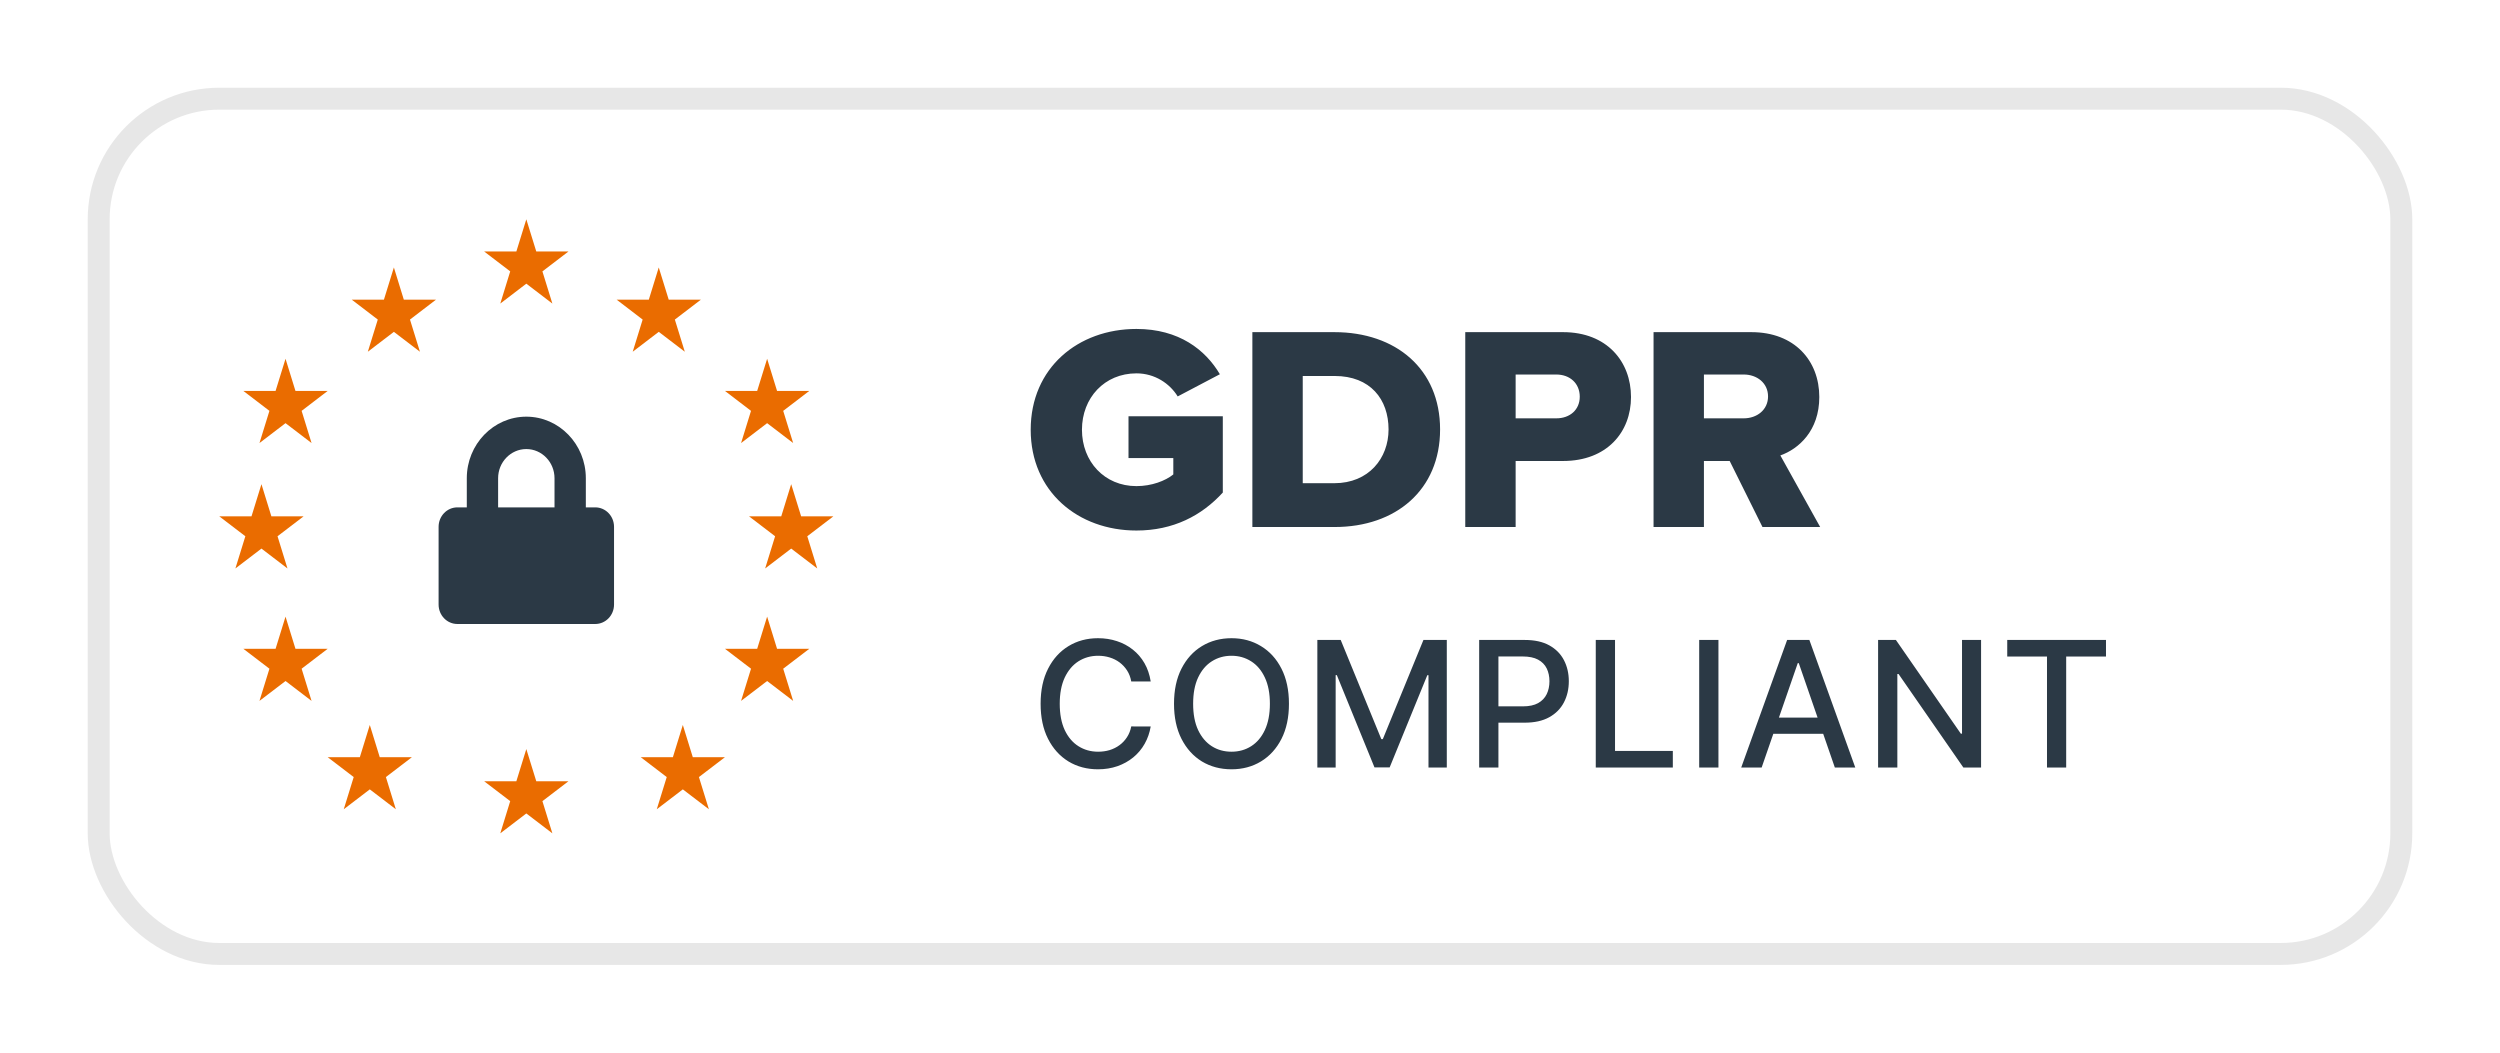 <?xml version="1.0" encoding="UTF-8"?> <svg xmlns="http://www.w3.org/2000/svg" width="114" height="48" viewBox="0 0 114 48" fill="none"><g id="GDPR compliant - GDPR Copy 8" filter="url(#filter0_d_0_222)"><rect id="Rectangle " x="4.5" y="2.5" width="105" height="39" rx="5.5" fill="white" stroke="#E7E7E7"></rect><g id="Group"><path id="Shape" d="M24 8L24.454 9.468H25.922L24.734 10.375L25.188 11.843L24 10.935L22.813 11.843L23.266 10.375L22.078 9.468H23.546L24 8Z" fill="#EA6C00"></path><path id="Shape_2" d="M24 32.157L24.454 33.625H25.922L24.734 34.532L25.188 36L24 35.093L22.813 36L23.266 34.532L22.078 33.625H23.546L24 32.157Z" fill="#EA6C00"></path><path id="Shape_3" d="M30.039 10.196L30.493 11.664H31.961L30.773 12.572L31.227 14.039L30.039 13.132L28.852 14.039L29.305 12.572L28.118 11.664H29.586L30.039 10.196Z" fill="#EA6C00"></path><path id="Shape_4" d="M34.981 14.36L35.434 15.827H36.902L35.714 16.735L36.168 18.203L34.981 17.296L33.793 18.203L34.246 16.735L33.059 15.827H34.527L34.981 14.36Z" fill="#EA6C00"></path><path id="Shape_5" d="M34.981 26.118L35.434 27.586H36.902L35.714 28.493L36.168 29.961L34.981 29.054L33.793 29.961L34.247 28.493L33.059 27.586H34.527L34.981 26.118Z" fill="#EA6C00"></path><path id="Shape_6" d="M13.02 14.36L13.473 15.827H14.941L13.754 16.735L14.207 18.203L13.02 17.296L11.832 18.203L12.286 16.735L11.098 15.827H12.566L13.02 14.36Z" fill="#EA6C00"></path><path id="Shape_7" d="M36.078 20.078L36.532 21.546H38L36.812 22.453L37.266 23.922L36.078 23.015L34.891 23.922L35.345 22.453L34.157 21.546H35.625L36.078 20.078Z" fill="#EA6C00"></path><path id="Shape_8" d="M11.922 20.078L12.375 21.546H13.843L12.655 22.453L13.109 23.922L11.922 23.015L10.734 23.922L11.188 22.453L10 21.546H11.468L11.922 20.078Z" fill="#EA6C00"></path><path id="Shape_9" d="M13.02 26.118L13.473 27.586H14.941L13.754 28.493L14.207 29.961L13.02 29.054L11.832 29.961L12.286 28.493L11.098 27.586H12.566L13.02 26.118Z" fill="#EA6C00"></path><path id="Shape_10" d="M31.137 31.059L31.591 32.527H33.059L31.871 33.434L32.325 34.902L31.137 33.995L29.949 34.902L30.403 33.434L29.216 32.527H30.684L31.137 31.059Z" fill="#EA6C00"></path><path id="Shape_11" d="M17.961 10.196L18.414 11.664H19.882L18.695 12.572L19.149 14.039L17.961 13.132L16.773 14.039L17.227 12.572L16.039 11.664H17.507L17.961 10.196Z" fill="#EA6C00"></path><path id="Shape_12" d="M16.863 31.059L17.316 32.527H18.784L17.597 33.434L18.05 34.902L16.863 33.995L15.675 34.902L16.129 33.434L14.941 32.527H16.409L16.863 31.059Z" fill="#EA6C00"></path></g><path id="Shape_13" fill-rule="evenodd" clip-rule="evenodd" d="M26.714 21.136H27.143C27.616 21.136 28 21.533 28 22.023V25.568C28 26.058 27.616 26.454 27.143 26.454H20.857C20.384 26.454 20 26.058 20 25.568V22.023C20 21.533 20.384 21.136 20.857 21.136H21.286V19.807C21.286 18.259 22.504 17 24 17C25.496 17 26.714 18.259 26.714 19.807V21.136ZM22.714 19.807V21.136H25.286V19.807C25.286 19.074 24.709 18.477 24 18.477C23.291 18.477 22.714 19.074 22.714 19.807Z" fill="#2B3945"></path><path id="GDPR" fill-rule="evenodd" clip-rule="evenodd" d="M47 17.596C47 20.42 49.163 22.192 51.821 22.192C53.503 22.192 54.798 21.512 55.76 20.46V16.983H51.46V18.888H53.503V19.634C53.142 19.927 52.515 20.167 51.821 20.167C50.365 20.167 49.337 19.048 49.337 17.596C49.337 16.144 50.365 15.025 51.821 15.025C52.662 15.025 53.343 15.491 53.703 16.077L55.626 15.065C54.972 13.959 53.77 13 51.821 13C49.163 13 47 14.772 47 17.596ZM57.108 22.032V13.146H60.847C63.651 13.146 65.668 14.825 65.668 17.582C65.668 20.34 63.651 22.032 60.861 22.032H57.108ZM59.405 20.034H60.847C62.41 20.034 63.318 18.901 63.318 17.582C63.318 16.21 62.49 15.145 60.861 15.145H59.405V20.034ZM66.816 22.032V13.146H71.276C73.279 13.146 74.374 14.492 74.374 16.104C74.374 17.702 73.279 19.021 71.276 19.021H69.113V22.032H66.816ZM72.037 16.09C72.037 15.478 71.583 15.078 70.969 15.078H69.113V17.076H70.969C71.583 17.076 72.037 16.69 72.037 16.09ZM80.369 22.032L78.874 19.021H77.699V22.032H75.402V13.146H79.862C81.838 13.146 82.96 14.452 82.96 16.104C82.96 17.649 82.012 18.475 81.184 18.768L83 22.032H80.369ZM80.623 16.077C80.623 15.464 80.116 15.078 79.515 15.078H77.699V17.076H79.515C80.116 17.076 80.623 16.69 80.623 16.077Z" fill="#2B3945"></path><path id="Compliant" d="M52.472 29.074H51.585C51.551 28.884 51.488 28.718 51.395 28.574C51.302 28.43 51.188 28.308 51.054 28.207C50.919 28.107 50.769 28.031 50.602 27.98C50.438 27.929 50.262 27.903 50.077 27.903C49.742 27.903 49.441 27.988 49.176 28.156C48.913 28.325 48.705 28.572 48.551 28.898C48.4 29.224 48.324 29.621 48.324 30.091C48.324 30.564 48.4 30.964 48.551 31.29C48.705 31.616 48.914 31.862 49.179 32.028C49.444 32.195 49.742 32.278 50.074 32.278C50.258 32.278 50.432 32.254 50.597 32.205C50.763 32.153 50.914 32.079 51.048 31.98C51.183 31.882 51.296 31.761 51.389 31.619C51.484 31.475 51.549 31.311 51.585 31.125L52.472 31.128C52.424 31.414 52.332 31.677 52.196 31.918C52.062 32.156 51.888 32.363 51.676 32.537C51.466 32.709 51.225 32.843 50.955 32.938C50.684 33.032 50.388 33.08 50.068 33.08C49.564 33.08 49.115 32.96 48.722 32.722C48.328 32.481 48.017 32.137 47.79 31.69C47.564 31.243 47.452 30.71 47.452 30.091C47.452 29.47 47.565 28.937 47.793 28.491C48.02 28.044 48.331 27.702 48.724 27.463C49.118 27.223 49.566 27.102 50.068 27.102C50.377 27.102 50.665 27.147 50.932 27.236C51.201 27.323 51.442 27.452 51.656 27.622C51.87 27.791 52.047 27.997 52.188 28.241C52.328 28.484 52.422 28.761 52.472 29.074ZM58.776 30.091C58.776 30.712 58.662 31.246 58.435 31.693C58.208 32.138 57.896 32.481 57.5 32.722C57.106 32.96 56.659 33.08 56.157 33.08C55.653 33.08 55.203 32.96 54.807 32.722C54.413 32.481 54.103 32.137 53.875 31.69C53.648 31.243 53.535 30.71 53.535 30.091C53.535 29.47 53.648 28.937 53.875 28.491C54.103 28.044 54.413 27.702 54.807 27.463C55.203 27.223 55.653 27.102 56.157 27.102C56.659 27.102 57.106 27.223 57.5 27.463C57.896 27.702 58.208 28.044 58.435 28.491C58.662 28.937 58.776 29.47 58.776 30.091ZM57.907 30.091C57.907 29.617 57.83 29.219 57.677 28.895C57.525 28.569 57.317 28.323 57.052 28.156C56.788 27.988 56.49 27.903 56.157 27.903C55.821 27.903 55.522 27.988 55.259 28.156C54.996 28.323 54.787 28.569 54.634 28.895C54.482 29.219 54.407 29.617 54.407 30.091C54.407 30.564 54.482 30.964 54.634 31.29C54.787 31.614 54.996 31.86 55.259 32.028C55.522 32.195 55.821 32.278 56.157 32.278C56.49 32.278 56.788 32.195 57.052 32.028C57.317 31.86 57.525 31.614 57.677 31.29C57.83 30.964 57.907 30.564 57.907 30.091ZM60.071 27.182H61.136L62.988 31.704H63.056L64.909 27.182H65.974V33H65.139V28.79H65.085L63.369 32.992H62.676L60.96 28.787H60.906V33H60.071V27.182ZM67.45 33V27.182H69.524C69.977 27.182 70.352 27.264 70.649 27.429C70.946 27.594 71.169 27.819 71.317 28.105C71.464 28.389 71.538 28.709 71.538 29.065C71.538 29.423 71.463 29.745 71.314 30.031C71.166 30.315 70.943 30.541 70.643 30.707C70.346 30.872 69.972 30.954 69.521 30.954H68.095V30.21H69.442C69.728 30.21 69.96 30.161 70.138 30.062C70.316 29.962 70.446 29.826 70.53 29.653C70.613 29.481 70.655 29.285 70.655 29.065C70.655 28.846 70.613 28.651 70.53 28.48C70.446 28.31 70.315 28.176 70.135 28.079C69.957 27.983 69.722 27.935 69.43 27.935H68.328V33H67.45ZM72.767 33V27.182H73.645V32.244H76.281V33H72.767ZM78.361 27.182V33H77.483V27.182H78.361ZM80.331 33H79.399L81.493 27.182H82.507L84.601 33H83.669L82.024 28.239H81.978L80.331 33ZM80.487 30.722H83.51V31.46H80.487V30.722ZM90.337 27.182V33H89.53L86.573 28.733H86.519V33H85.641V27.182H86.453L89.413 31.454H89.468V27.182H90.337ZM91.53 27.938V27.182H96.033V27.938H94.218V33H93.343V27.938H91.53Z" fill="#2B3945"></path></g><defs><filter id="filter0_d_0_222" x="0" y="0" width="114" height="48" filterUnits="userSpaceOnUse" color-interpolation-filters="sRGB"><feFlood flood-opacity="0" result="BackgroundImageFix"></feFlood><feColorMatrix in="SourceAlpha" type="matrix" values="0 0 0 0 0 0 0 0 0 0 0 0 0 0 0 0 0 0 127 0" result="hardAlpha"></feColorMatrix><feOffset dy="2"></feOffset><feGaussianBlur stdDeviation="2"></feGaussianBlur><feColorMatrix type="matrix" values="0 0 0 0 0.847 0 0 0 0 0.867 0 0 0 0 0.89 0 0 0 1 0"></feColorMatrix><feBlend mode="normal" in2="BackgroundImageFix" result="effect1_dropShadow_0_222"></feBlend><feBlend mode="normal" in="SourceGraphic" in2="effect1_dropShadow_0_222" result="shape"></feBlend></filter></defs></svg> 